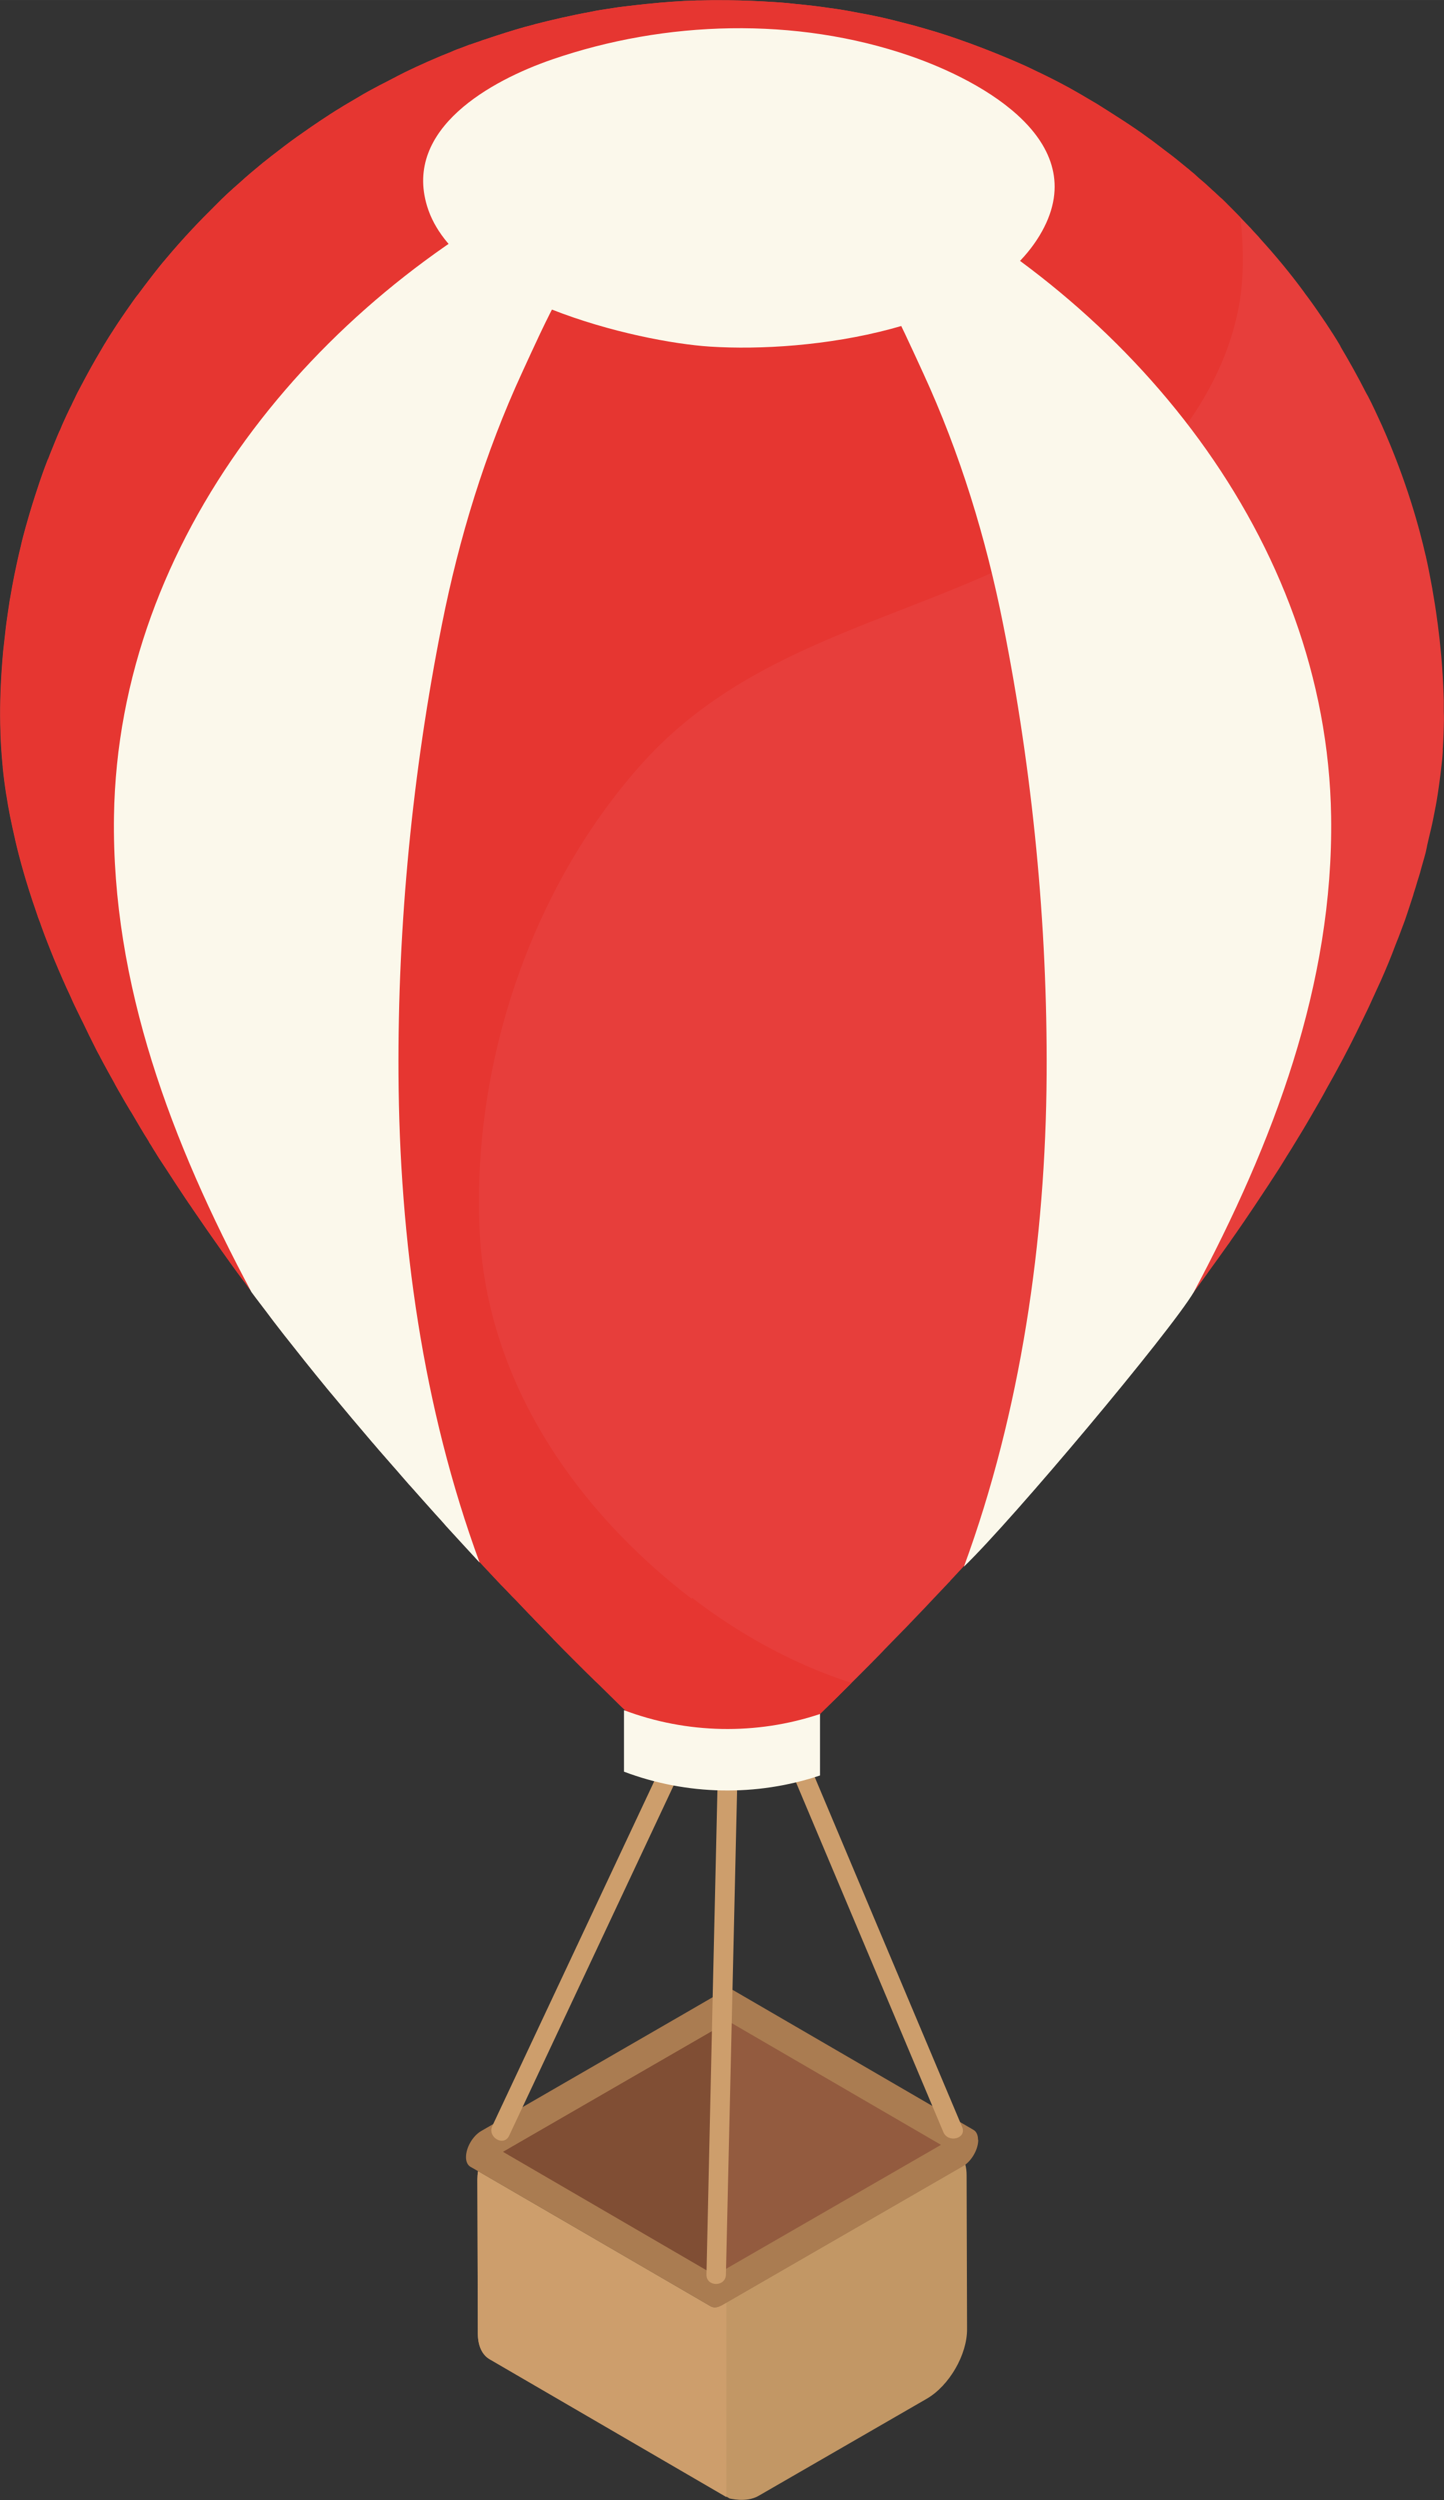<?xml version="1.0" encoding="UTF-8"?> <!-- Creator: CorelDRAW --> <svg xmlns="http://www.w3.org/2000/svg" xmlns:xlink="http://www.w3.org/1999/xlink" xmlns:xodm="http://www.corel.com/coreldraw/odm/2003" xml:space="preserve" width="28.878mm" height="49.975mm" style="shape-rendering:geometricPrecision; text-rendering:geometricPrecision; image-rendering:optimizeQuality; fill-rule:evenodd; clip-rule:evenodd" viewBox="0 0 646.1 1118.1"><rect x="0" y="0" width="646.1" height="1118.1" fill="#333333" stroke="none"/> <defs> <style type="text/css"> <![CDATA[ .fil5 {fill:#E73E3B;fill-rule:nonzero} .fil6 {fill:#E63631;fill-rule:nonzero} .fil7 {fill:#FBF8EB;fill-rule:nonzero} .fil1 {fill:#CD9E6C;fill-rule:nonzero} .fil0 {fill:#C29765;fill-rule:nonzero} .fil2 {fill:#AA7C51;fill-rule:nonzero} .fil3 {fill:#935B3F;fill-rule:nonzero} .fil4 {fill:#804E34;fill-rule:nonzero} ]]> </style> </defs> <g id="Layer_x0020_1">  <g id="_105554049224640"> <path class="fil0" d="M432.5 972.8c0,-1.8 -0.2,-3.4 -0.6,-4.9l-1.1 0.7 -108 62.3 -1.1 0.5c-1.5,0.6 -2.9,0.5 -3.9,-0.2l0.1 0.1 -104 -60.4c-0.2,1.2 -0.3,2.5 -0.3,3.7l0.2 68.8c0,5.7 2,9.7 5.3,11.6l107.5 62.4c-0.5,-0.3 7.1,2.1 12.9,-1.3l75.2 -43.4c10,-5.8 18.1,-19.7 18,-31.2l-0.2 -68.8z"></path> <path class="fil1" d="M325.1 1029.7l-2.3 1.3 -1.1 0.5c-1.5,0.6 -2.9,0.5 -3.9,-0.2l0.1 0.1 -104 -60.4c-0.2,1.2 -0.3,2.5 -0.3,3.7l0.2 68.8c0,5.7 2,9.7 5.3,11.6l105.9 61.6 0 -87z"></path> <polygon class="fil0" points="317.3,1030.9 317,1030.6 "></polygon> <polygon class="fil0" points="316.2,1028.9 316.1,1028.5 "></polygon> <polygon class="fil0" points="316.7,1030.1 316.5,1029.7 "></polygon> <path class="fil2" d="M316.5 1029.7l0.2 0.4 -0.2 -0.4zm-0.4 -1.2l0.1 0.4 -0.1 -0.4zm1 2.1l0.3 0.3 -0.3 -0.3zm115.5 -78.3l-0.4 0.1 0.4 -0.1zm1.3 -0.2l-0.4 -0 0.4 0zm0.7 0l0.4 0.1 -0.4 -0.1zm3 4.7c-0,-2.1 -0.8,-3.6 -2,-4.3l0 0 -107.4 -62.4c-1.2,-0.7 -3,-0.6 -4.9,0.5l-16.4 9.5 -91.6 52.9c-3.8,2.2 -6.8,7.4 -6.8,11.7 0,2.1 0.8,3.6 2,4.3l3.5 2 104 60.4 -0.1 -0.1c1,0.7 2.4,0.8 3.9,0.2l1.1 -0.5 108 -62.3 1.1 -0.7c3.2,-2.5 5.7,-7.1 5.7,-11z"></path> <polygon class="fil3" points="320.4,1017.2 318.8,1016.8 225.1,962.3 326.1,904 420.9,959.1 421,959.2 "></polygon> <polygon class="fil4" points="320.4,1017.2 318.8,1016.8 225.1,962.3 326.1,904 "></polygon> <path class="fil1" d="M308.7 762.6c-29.5,62.7 -58.9,125.4 -88.4,188.1 -2.4,5 5.1,9.5 7.5,4.4 29.5,-62.7 58.9,-125.4 88.4,-188.1 2.4,-5 -5.1,-9.5 -7.5,-4.4z"></path> <path class="fil1" d="M321.7 770.3c-1.9,82.3 -3.8,164.6 -5.6,246.9 -0.1,5.6 8.6,5.6 8.7,0 1.9,-82.3 3.8,-164.6 5.7,-246.9 0.1,-5.6 -8.6,-5.6 -8.7,0z"></path> <path class="fil1" d="M342.9 765.6c26.4,62.6 52.8,125.2 79.2,187.9 2.2,5.1 10.6,2.8 8.4,-2.3 -26.4,-62.6 -52.8,-125.2 -79.2,-187.9 -2.1,-5.1 -10.6,-2.8 -8.4,2.3z"></path> <path class="fil5" d="M645.5 335.5l0.1 -1.2c0.1,-1.8 0.3,-4.8 0.4,-9.2 0.1,-2.5 0.1,-4.8 0,-6.9l-0 -1.3c-0,-1.1 -0,-2.2 -0,-3.3l-0 -0.4c-0,-0.9 -0.1,-1.9 -0.1,-2.9 -0.2,-5.4 -0.5,-11 -1,-16.6l-0.1 -1.1c-0.4,-4.5 -0.9,-9 -1.5,-13.5l-0.2 -1.4c-0.6,-4.8 -1.4,-9.6 -2.2,-14.2l-0 -0.1c-0.6,-3 -1.1,-6 -1.7,-8.9 -0.3,-1.5 -0.7,-3.4 -1.2,-5.6l-0 -0.2 -0.1 -0.2c-2.7,-11.8 -8.3,-33 -19.6,-58.3 -1.8,-3.9 -4.2,-9.2 -6.2,-13l-0.8 -1.4c-3.8,-7.5 -7.7,-14.4 -11.5,-20.8l-0 -0.1 -0.1 -0.2 -0.4 -0.7c-1.7,-2.9 -3.8,-6.1 -5.9,-9.3 -2.7,-4 -5.3,-7.8 -7.8,-11.2l-0.6 -0.8 -0.6 -0.8c-4.3,-6 -10.8,-14.3 -18.6,-23 -1,-1.1 -2,-2.2 -2.9,-3.3 -1.1,-1.2 -2.3,-2.4 -3.4,-3.7l-0.4 -0.4c-3.4,-3.6 -7,-7.3 -10.7,-10.9 -1.2,-1.2 -1.9,-1.9 -2,-1.9l-1 -0.9 -1.8 -1.7c-0.8,-0.7 -1.5,-1.3 -2.2,-2 -1.7,-1.6 -3.4,-3.1 -5,-4.4l-1.1 -1 -1.2 -1.1 -1 -0.8c-0.8,-0.7 -1.6,-1.4 -2.4,-2 -2.6,-2.1 -5.2,-4.3 -7.5,-6 -3,-2.2 -6.7,-5.2 -10,-7.5 -6.6,-4.9 -15.6,-10.5 -22.4,-14.8 -2.5,-1.5 -5,-2.9 -7.3,-4.3 -1.8,-1 -3.5,-2 -5.1,-2.9 -5.7,-3.1 -10.7,-5.6 -15,-7.6 -4,-2 -7,-3.3 -11,-5 -0.8,-0.3 -19.5,-8.5 -38.3,-13.8l-1 -0.3c-3.4,-1 -6.8,-1.9 -9.7,-2.6 -5.6,-1.5 -12.1,-3 -19.5,-4.3 -4,-0.8 -8.7,-1.6 -12.6,-2.1 -4.7,-0.7 -9.7,-1.3 -15,-1.8 -6.1,-0.7 -8.5,-0.8 -15.4,-1.2 -7.6,-0.4 -13.4,-0.5 -18.6,-0.5l-0.2 0c-0.8,0 -1.6,0 -2.4,0l-1.2 0c-1.7,0 -3.4,0.1 -5.1,0.1l-1.1 0 -0.2 0 -0.2 0 -0 0c-7.7,0.2 -15.2,0.8 -21.9,1.5l-1.2 0.1c-3.1,0.3 -6,0.7 -8.7,1 -1.1,0.1 -2.2,0.3 -3.3,0.4 -6.1,0.9 -10.5,1.6 -12.1,2 -9.9,1.8 -18.2,3.8 -25.3,5.6l-0.6 0.2c-5,1.2 -11.7,3.3 -16.6,4.9 -1.5,0.5 -3.1,1 -4.8,1.6l-1.3 0.4 -0.8 0.3c-1,0.4 -2.1,0.7 -3.2,1.1 -0.8,0.3 -1.6,0.6 -2.4,0.8 -1.2,0.5 -2.6,1 -3.9,1.5l-1.4 0.5c-0.8,0.3 -1.7,0.7 -2.6,1.1 -1.3,0.5 -2.5,1 -3.7,1.5l-0.3 0.1c-8.6,3.6 -16,7.1 -20,9.2l-1.1 0.6 -0.8 0.4c-1.9,1 -4,2.1 -6.2,3.2 -3.2,1.7 -6.4,3.4 -9,5 -2,1.2 -4.4,2.6 -6.8,4l-1.6 1c-2.7,1.6 -5.9,3.7 -8.9,5.7 -2.7,1.8 -5.5,3.7 -8,5.5 -3.2,2.2 -6.9,4.9 -11,8.1 -2.1,1.6 -4.2,3.2 -5.9,4.6l-0.9 0.7c-3.4,2.8 -6.9,5.7 -10.4,8.9 -3.9,3.4 -7.2,6.4 -10.9,10.2l-0.4 0.4c-6,5.9 -14,14.2 -22,23.8 -2,2.3 -3.6,4.4 -5.5,6.8 -2.4,3.1 -4.6,6 -6.6,8.7l-1.1 1.4c-0,0 -1.6,2.2 -4.1,5.8 -6.6,9.5 -10.3,15.8 -11.1,17.2 -3.8,6.4 -6.1,10.6 -9,16.1 -1.2,2.2 -2.3,4.3 -3.2,6.3l-0.6 1.2 -0.2 0.4 -0.5 1.1 -1 2c-0.7,1.5 -1.5,3.1 -2.2,4.7 -0.7,1.5 -1.3,2.9 -1.9,4.4l-0.4 0.8c-1.3,2.9 -2.5,6.1 -4.2,10.2l-0.8 2.1 -0.1 0.1c-1.6,4 -3.4,9.1 -5.2,14.7l-0.5 1.5c-0.6,1.9 -1.9,5.9 -3.4,11.2l-0.4 1.4 -0.4 1.4c-0.8,2.9 -1.6,5.8 -2.2,8.6 -0.2,0.9 -0.5,2.1 -0.8,3.3 -1.4,6.1 -2.8,12.8 -4,20.1l-0.1 0.4c-0.5,3.2 -1,6.6 -1.5,10.2 -0.1,0.8 -0.2,1.5 -0.3,2.3 -0.4,3.4 -0.8,6.9 -1.2,10.7 -1.1,12.2 -1.5,23 -1.3,32.8 0.1,6.8 0.5,12.6 1,17.9l0.1 1 0 0.3c0.4,4 0.9,7.9 1.5,11.7l0.2 1.1c0.8,5.5 2.2,12.3 3.8,19.2l0 0.1c2,8.7 5,19.6 9.5,32.5 0.5,1.6 1.1,3.3 1.8,5l0.4 1.2c1.1,3.1 2.4,6.5 4,10.5 1.9,4.9 5.4,13 7.4,17.4 0.8,1.7 1.9,4 2.6,5.7 0,0 1.7,3.7 3.8,7.9l1.1 2.2c0.4,0.8 0.8,1.7 1.2,2.5l1.5 3.1c0.4,0.7 0.7,1.5 1.1,2.2 0.6,1.2 1.2,2.4 1.8,3.6 0.5,1 1,2 1.6,3 0,0.1 2.6,5 6.8,12.5l0.3 0.6 0.5 0.9c0.7,1.3 1.5,2.6 2.3,4 1.2,2.2 2.5,4.3 3.8,6.5l0.7 1.1c1.2,2.1 2.5,4.2 3.7,6.3 1.5,2.5 2.5,4.2 3.8,6.2l0.2 0.4 0.2 0.4c0.6,0.9 1.2,1.8 1.8,2.9l0.9 1.4c0.8,1.4 2.3,3.7 4.1,6.4l0.6 0.9c3,4.6 5.7,8.8 8.4,12.8 1.4,2.1 2.5,3.7 2.8,4.1l1 1.5c4.1,6 8.1,11.8 12.3,17.7 3.5,4.9 6.6,9.3 9.4,13 1.2,1.5 2.2,2.9 3.2,4.3 2.5,3.4 5.1,6.9 8,10.6l0.9 1.2c2.5,3.4 4.7,6.1 6.9,9l0.4 0.5 0.4 0.5c5.1,6.5 11.3,14.3 18.7,23.3 0.8,1 1.7,2 2.6,3.1 5.3,6.4 11.1,13.3 17.6,20.9l0.2 0.2 0 0c0.3,0.4 3.4,4 8.5,9.8l0 0c1.3,1.4 2.6,3 4.1,4.7 1.1,1.3 2.3,2.6 3.4,3.9l1.1 1.2c3.3,3.7 6.8,7.7 10.6,11.9 1,1.1 1.9,2.1 3,3.3 0.7,0.8 1.4,1.6 2.1,2.4 7.2,7.9 15.3,16.7 24,25.9 1.8,1.8 3.5,3.6 5.2,5.4l1.7 1.7c2,2.1 4,4.2 5.9,6.2 0.9,0.9 1.8,1.8 2.6,2.7 2.5,2.6 4.9,5 7.2,7.4l1.6 1.7c2.9,3 5.7,5.8 8.4,8.5l0.7 0.7c3.2,3.2 6.2,6.2 9.1,9l1.7 1.6c2.4,2.4 4.7,4.6 6.9,6.8 1.6,1.6 3.2,3.2 4.9,4.7 3,2.9 5.7,5.5 8.1,7.8l0.2 0.2 1.7 1.4 0.9 0.7c0.9,0.7 1.9,1.4 3,2 16.3,9.8 43.2,10.1 60.2,0.6 1.3,-0.7 2.4,-1.5 3.5,-2.2l0.9 -0.7c0.8,-0.6 1.5,-1.2 2.1,-1.8l0.5 -0.4c2.7,-2.6 5.8,-5.7 9.3,-9.1 1.5,-1.4 2.9,-2.9 4.4,-4.3 2.7,-2.6 5.5,-5.5 8.6,-8.5l1.8 -1.8c3,-3 6.1,-6.1 9.4,-9.5l1.6 -1.7c2.7,-2.7 5.4,-5.6 8.3,-8.5 1,-1 2,-2 3,-3.1 2.2,-2.3 4.5,-4.7 6.9,-7.2 1,-1.1 2.1,-2.2 3.1,-3.3 2.4,-2.5 4.8,-5.1 7.3,-7.7l0.5 -0.5 0.2 -0.3c5.8,-6.2 11.6,-12.4 17.1,-18.5 1,-1.1 1.9,-2.1 2.8,-3.1 1.6,-1.8 3.2,-3.5 4.7,-5.2 1.6,-1.7 3,-3.4 4.5,-5.1 1,-1.1 2,-2.2 2.9,-3.3 1.3,-1.5 2.6,-2.9 3.8,-4.3 1.2,-1.4 2.5,-2.8 3.6,-4.1 0.7,-0.8 1.4,-1.6 2,-2.3 1.8,-2 3.5,-4 5.1,-5.8l0.5 -0.5c1.8,-2.1 3.5,-4 5.1,-5.9 6,-7.1 11.2,-13.3 15.5,-18.4 11.3,-13.8 18.2,-22.4 25.3,-31.6 1.8,-2.3 3.6,-4.7 5.5,-7.1l0.3 -0.4c0.7,-1 1.5,-1.9 2.2,-2.9 0.6,-0.8 1.2,-1.6 1.9,-2.4 4,-5.3 7.3,-9.7 11.4,-15.4l1 -1.4 0.2 -0.3c2.9,-4 5.8,-8 8.7,-12.1 0.6,-0.8 1.1,-1.5 1.6,-2.3 1.8,-2.5 7.8,-11.1 16,-23.6 0.5,-0.7 1,-1.5 1.5,-2.3 1.3,-2 2.7,-4.1 4.1,-6.3 0.6,-1 1.2,-1.9 1.8,-2.9 1.1,-1.8 2.2,-3.6 3.3,-5.3 0.7,-1.2 1.5,-2.4 2.2,-3.6 1,-1.7 2.1,-3.4 3.1,-5.1 0.1,-0.1 2.3,-3.9 4.7,-8l0.2 -0.4 0.2 -0.3c1.7,-2.9 3.4,-5.9 4.5,-7.9l0.8 -1.5c1.3,-2.3 2.6,-4.6 3.8,-6.8l0.6 -1.1c4.4,-8 8.3,-15.7 11.8,-23 0.6,-1.2 1.1,-2.3 1.7,-3.5 0.8,-1.6 1.6,-3.3 2.3,-4.9 1.3,-2.8 2.5,-5.5 3.8,-8.3l0.2 -0.4c2.5,-5.6 4.8,-11.1 6.8,-16.5l0.7 -1.8 0.7 -1.7c0.7,-1.9 1.4,-3.8 2.1,-5.6 0.6,-1.5 1.1,-3 1.6,-4.5 0.4,-1.2 0.8,-2.4 1.2,-3.6 0.4,-1.3 0.8,-2.5 1.2,-3.7 0.3,-0.9 0.6,-1.7 0.8,-2.6 0.6,-1.8 1.1,-3.5 1.6,-5.2 0.3,-1 0.6,-2 0.9,-2.9 0.3,-0.9 0.5,-1.7 0.7,-2.5 0.4,-1.3 0.7,-2.6 1.1,-3.9l0.3 -1c0.5,-1.7 0.9,-3.3 1.2,-4.9l0.1 -0.6c0.7,-3 1.3,-5.7 1.9,-8.1 0.3,-1.2 0.5,-2.3 0.7,-3.2 0.1,-0.6 0.6,-3 1.3,-6.6 0.5,-2.6 1.3,-7.6 2.1,-14 0.2,-2 0.5,-4 0.7,-6.1l0.1 -0.8c0.1,-0.8 0.1,-1.7 0.2,-2.6l0.1 -1.8z"></path> <path class="fil6" d="M309.5 715c-51.7,-39.6 -91.1,-96.5 -94.8,-162.8 -4,-74.5 22.1,-153.8 71.7,-209.8 51.4,-58 125.5,-65.2 189.3,-102.4 36.2,-21.2 69,-58 78,-99.9 3,-14 2.9,-28.4 1.3,-42.9 -2.2,-2.2 -4.3,-4.4 -6.5,-6.6 -1.2,-1.2 -1.9,-1.9 -2,-1.9l-1 -0.9 -1.8 -1.7c-0.8,-0.7 -1.5,-1.3 -2.2,-2 -1.7,-1.6 -3.4,-3.1 -5,-4.4l-1.1 -1 -1.2 -1.1 -1 -0.8c-0.8,-0.7 -1.6,-1.4 -2.4,-2 -2.6,-2.1 -5.2,-4.3 -7.5,-6 -3,-2.2 -6.7,-5.2 -10,-7.5 -6.6,-4.9 -15.6,-10.5 -22.4,-14.8 -2.5,-1.5 -5,-2.9 -7.3,-4.3 -1.8,-1 -3.5,-2 -5.1,-2.9 -5.7,-3.1 -10.7,-5.6 -15,-7.6 -4,-2 -7,-3.3 -11,-5 -0.8,-0.3 -19.5,-8.5 -38.3,-13.8l-1 -0.3c-3.4,-1 -6.8,-1.9 -9.7,-2.6 -5.6,-1.5 -12.1,-3 -19.5,-4.3 -4,-0.8 -8.7,-1.6 -12.6,-2.1 -4.7,-0.7 -9.7,-1.3 -15,-1.8 -6.1,-0.7 -8.5,-0.8 -15.4,-1.2 -7.6,-0.4 -13.4,-0.5 -18.6,-0.5l-0.2 0c-0.8,0 -1.6,0 -2.4,0l-1.2 0c-1.7,0 -3.4,0.1 -5.1,0.1l-1.1 0 -0.2 0 -0.2 0 -0 0c-7.7,0.2 -15.2,0.8 -21.9,1.5l-1.2 0.1c-3.1,0.3 -6,0.7 -8.7,1 -1.1,0.1 -2.2,0.3 -3.3,0.4 -6.1,0.9 -10.5,1.6 -12.1,2 -9.9,1.8 -18.2,3.8 -25.3,5.6l-0.6 0.2c-5,1.2 -11.7,3.3 -16.6,4.9 -1.5,0.5 -3.1,1 -4.8,1.6l-1.3 0.4 -0.8 0.3c-1,0.4 -2.1,0.7 -3.2,1.1 -0.8,0.3 -1.6,0.6 -2.4,0.8 -1.2,0.5 -2.6,1 -3.9,1.5l-1.4 0.5c-0.8,0.3 -1.7,0.7 -2.6,1.1 -1.3,0.5 -2.5,1 -3.7,1.5l-0.3 0.1c-8.6,3.6 -16,7.1 -20,9.2l-1.1 0.6 -0.8 0.4c-1.9,1 -4,2.1 -6.2,3.2 -3.2,1.7 -6.4,3.4 -9,5 -2,1.2 -4.4,2.6 -6.8,4l-1.6 1c-2.7,1.6 -5.9,3.7 -8.9,5.7 -2.7,1.8 -5.5,3.7 -8,5.5 -3.2,2.2 -6.9,4.9 -11,8.1 -2.1,1.6 -4.2,3.2 -5.9,4.6l-0.9 0.7c-3.4,2.8 -6.9,5.7 -10.4,8.9 -3.9,3.4 -7.2,6.4 -10.9,10.2l-0.4 0.4c-6,5.9 -14,14.2 -22,23.8 -2,2.3 -3.6,4.4 -5.5,6.8 -2.4,3.1 -4.6,6 -6.6,8.7l-1.1 1.4c-0,0 -1.6,2.2 -4.1,5.8 -6.6,9.5 -10.3,15.8 -11.1,17.2 -3.8,6.4 -6.1,10.6 -9,16.1 -1.2,2.2 -2.3,4.3 -3.2,6.3l-0.6 1.2 -0.2 0.4 -0.5 1.1 -1 2c-0.7,1.5 -1.5,3.1 -2.2,4.7 -0.7,1.5 -1.3,2.9 -1.9,4.4l-0.4 0.8c-1.3,2.9 -2.5,6.1 -4.2,10.2l-0.8 2.1 -0.1 0.1c-1.6,4 -3.4,9.1 -5.2,14.7l-0.5 1.5c-0.6,1.9 -1.9,5.9 -3.4,11.2l-0.4 1.4 -0.4 1.4c-0.8,2.9 -1.6,5.8 -2.2,8.6 -0.2,0.9 -0.5,2.1 -0.8,3.3 -1.4,6.1 -2.8,12.8 -4,20.1l-0.1 0.4c-0.5,3.2 -1,6.6 -1.5,10.2 -0.1,0.8 -0.2,1.5 -0.3,2.3 -0.4,3.4 -0.8,6.9 -1.2,10.7 -1.1,12.2 -1.5,23 -1.3,32.8 0.1,6.8 0.5,12.6 1,17.9l0.1 1 0 0.3c0.4,4 0.9,7.9 1.5,11.7l0.2 1.1c0.8,5.5 2.2,12.3 3.8,19.2l0 0.1c2,8.7 5,19.6 9.5,32.5 0.5,1.6 1.1,3.3 1.8,5l0.4 1.2c1.1,3.1 2.4,6.5 4,10.5 1.9,4.9 5.4,13 7.4,17.4 0.8,1.7 1.9,4 2.6,5.7 0,0 1.7,3.7 3.8,7.9l1.1 2.2c0.4,0.8 0.8,1.7 1.2,2.5l1.5 3.1c0.4,0.7 0.7,1.5 1.1,2.2 0.6,1.2 1.2,2.4 1.8,3.6 0.5,1 1,2 1.6,3 0,0.1 2.6,5 6.8,12.5l0.3 0.6 0.5 0.9c0.7,1.3 1.5,2.6 2.3,4 1.2,2.2 2.5,4.3 3.8,6.5l0.7 1.1c1.2,2.1 2.5,4.2 3.7,6.3 1.5,2.5 2.5,4.2 3.8,6.2l0.2 0.4 0.2 0.4c0.6,0.9 1.2,1.8 1.8,2.9l0.9 1.4c0.8,1.4 2.3,3.7 4.1,6.4l0.6 0.9c3,4.6 5.7,8.8 8.4,12.8 1.4,2.1 2.5,3.7 2.8,4.1l1 1.5c4.1,6 8.1,11.8 12.3,17.7 3.5,4.9 6.6,9.3 9.4,13 1.2,1.5 2.2,2.9 3.2,4.3 2.5,3.4 5.1,6.9 8,10.6l0.9 1.2c2.5,3.4 4.7,6.1 6.9,9l0.4 0.5 0.4 0.5c5.1,6.5 11.3,14.3 18.7,23.3 0.8,1 1.7,2 2.6,3.1 5.3,6.4 11.1,13.3 17.6,20.9l0.2 0.2 0 0c0.3,0.4 3.4,4 8.5,9.8l0 0c1.3,1.4 2.6,3 4.1,4.7 1.1,1.3 2.3,2.6 3.4,3.9l1.1 1.2c3.3,3.7 6.8,7.7 10.6,11.9 1,1.1 1.9,2.1 3,3.3 0.7,0.8 1.4,1.6 2.1,2.4 7.2,7.9 15.3,16.7 24,25.9 1.8,1.8 3.5,3.6 5.2,5.4l1.7 1.7c2,2.1 4,4.2 5.9,6.2 0.9,0.9 1.8,1.8 2.6,2.7 2.5,2.6 4.9,5 7.2,7.4l1.6 1.7c2.9,3 5.7,5.8 8.4,8.5l0.7 0.7c3.2,3.2 6.2,6.2 9.1,9l1.7 1.6c2.4,2.4 4.7,4.6 6.9,6.8 1.6,1.6 3.2,3.2 4.9,4.7 3,2.9 5.7,5.5 8.1,7.8l0.2 0.2 1.7 1.4 0.9 0.7c0.9,0.7 1.9,1.4 3,2 16.3,9.8 43.2,10.1 60.2,0.6 1.3,-0.7 2.4,-1.5 3.5,-2.2l0.9 -0.7c0.8,-0.6 1.5,-1.2 2.1,-1.8l0.5 -0.4c2.7,-2.6 5.8,-5.7 9.3,-9.1 1.5,-1.4 2.9,-2.9 4.4,-4.3 2,-2 4.2,-4.2 6.4,-6.4 -25.6,-8.2 -50.1,-21.7 -71.4,-38.1z"></path> <path class="fil7" d="M178.3 480.4c-0.4,-67.1 6.3,-135.2 19.4,-201 7.7,-38.8 19.3,-76.8 35.9,-112.8 10.1,-21.9 22.6,-50.7 41.2,-68.9 -9.5,-4.8 -18.5,-10.1 -26.8,-16.6 -107.1,53.6 -195.1,159.6 -197,283.9 -1.1,75.1 25.7,145.9 61.5,212.8 2.1,2.9 4.4,5.8 6.8,9l0.9 1.2c2.5,3.4 4.7,6.1 6.9,9l0.4 0.5 0.4 0.5c5.1,6.5 11.3,14.3 18.7,23.3 0.8,1 1.7,2 2.6,3.1 5.3,6.4 11.1,13.3 17.6,20.9l0.2 0.2 0 0c0.3,0.4 3.4,4 8.5,9.8l0 0c1.3,1.4 2.6,3 4.1,4.7 1.1,1.3 2.3,2.6 3.4,3.9l1.1 1.2c3.3,3.7 6.8,7.7 10.6,11.9 1,1.1 1.9,2.1 3,3.3 0.7,0.8 1.4,1.6 2.1,2.4 4.6,5 9.6,10.5 14.8,16.1 -25.4,-69.1 -35.9,-144.2 -36.3,-218.5z"></path> <path class="fil7" d="M468.3 480.5c0.4,-67.1 -6.3,-135.2 -19.4,-201 -7.7,-38.8 -19.3,-76.8 -35.9,-112.8 -10.1,-21.9 -22.6,-50.7 -41.2,-68.9 9.5,-4.8 18.5,-10.1 26.8,-16.6 107.1,53.6 195.1,159.6 197,283.9 1.1,75.1 -25.8,145.9 -61.5,212.8 -10.7,17.9 -80.8,101.5 -102.8,122.7 25.4,-69.1 36.6,-146 37,-220.2z"></path> <path class="fil7" d="M191.1 92.2c12.6,41.6 94,60.7 126.6,62.8 44.6,2.9 121.8,-7.4 147.4,-49.6 25.1,-41.4 -25.1,-69.1 -57.9,-80.4 -51.1,-17.6 -109.4,-15.9 -160.2,1.6 -27,9.3 -66.5,30.8 -55.9,65.6z"></path> <path class="fil7" d="M366.9 794c-28.5,9.5 -59.6,8.9 -87.7,-1.7l0 -27.5c28.1,10.6 59.3,11.2 87.7,1.7l0 27.5z"></path> </g> </g> </svg> 